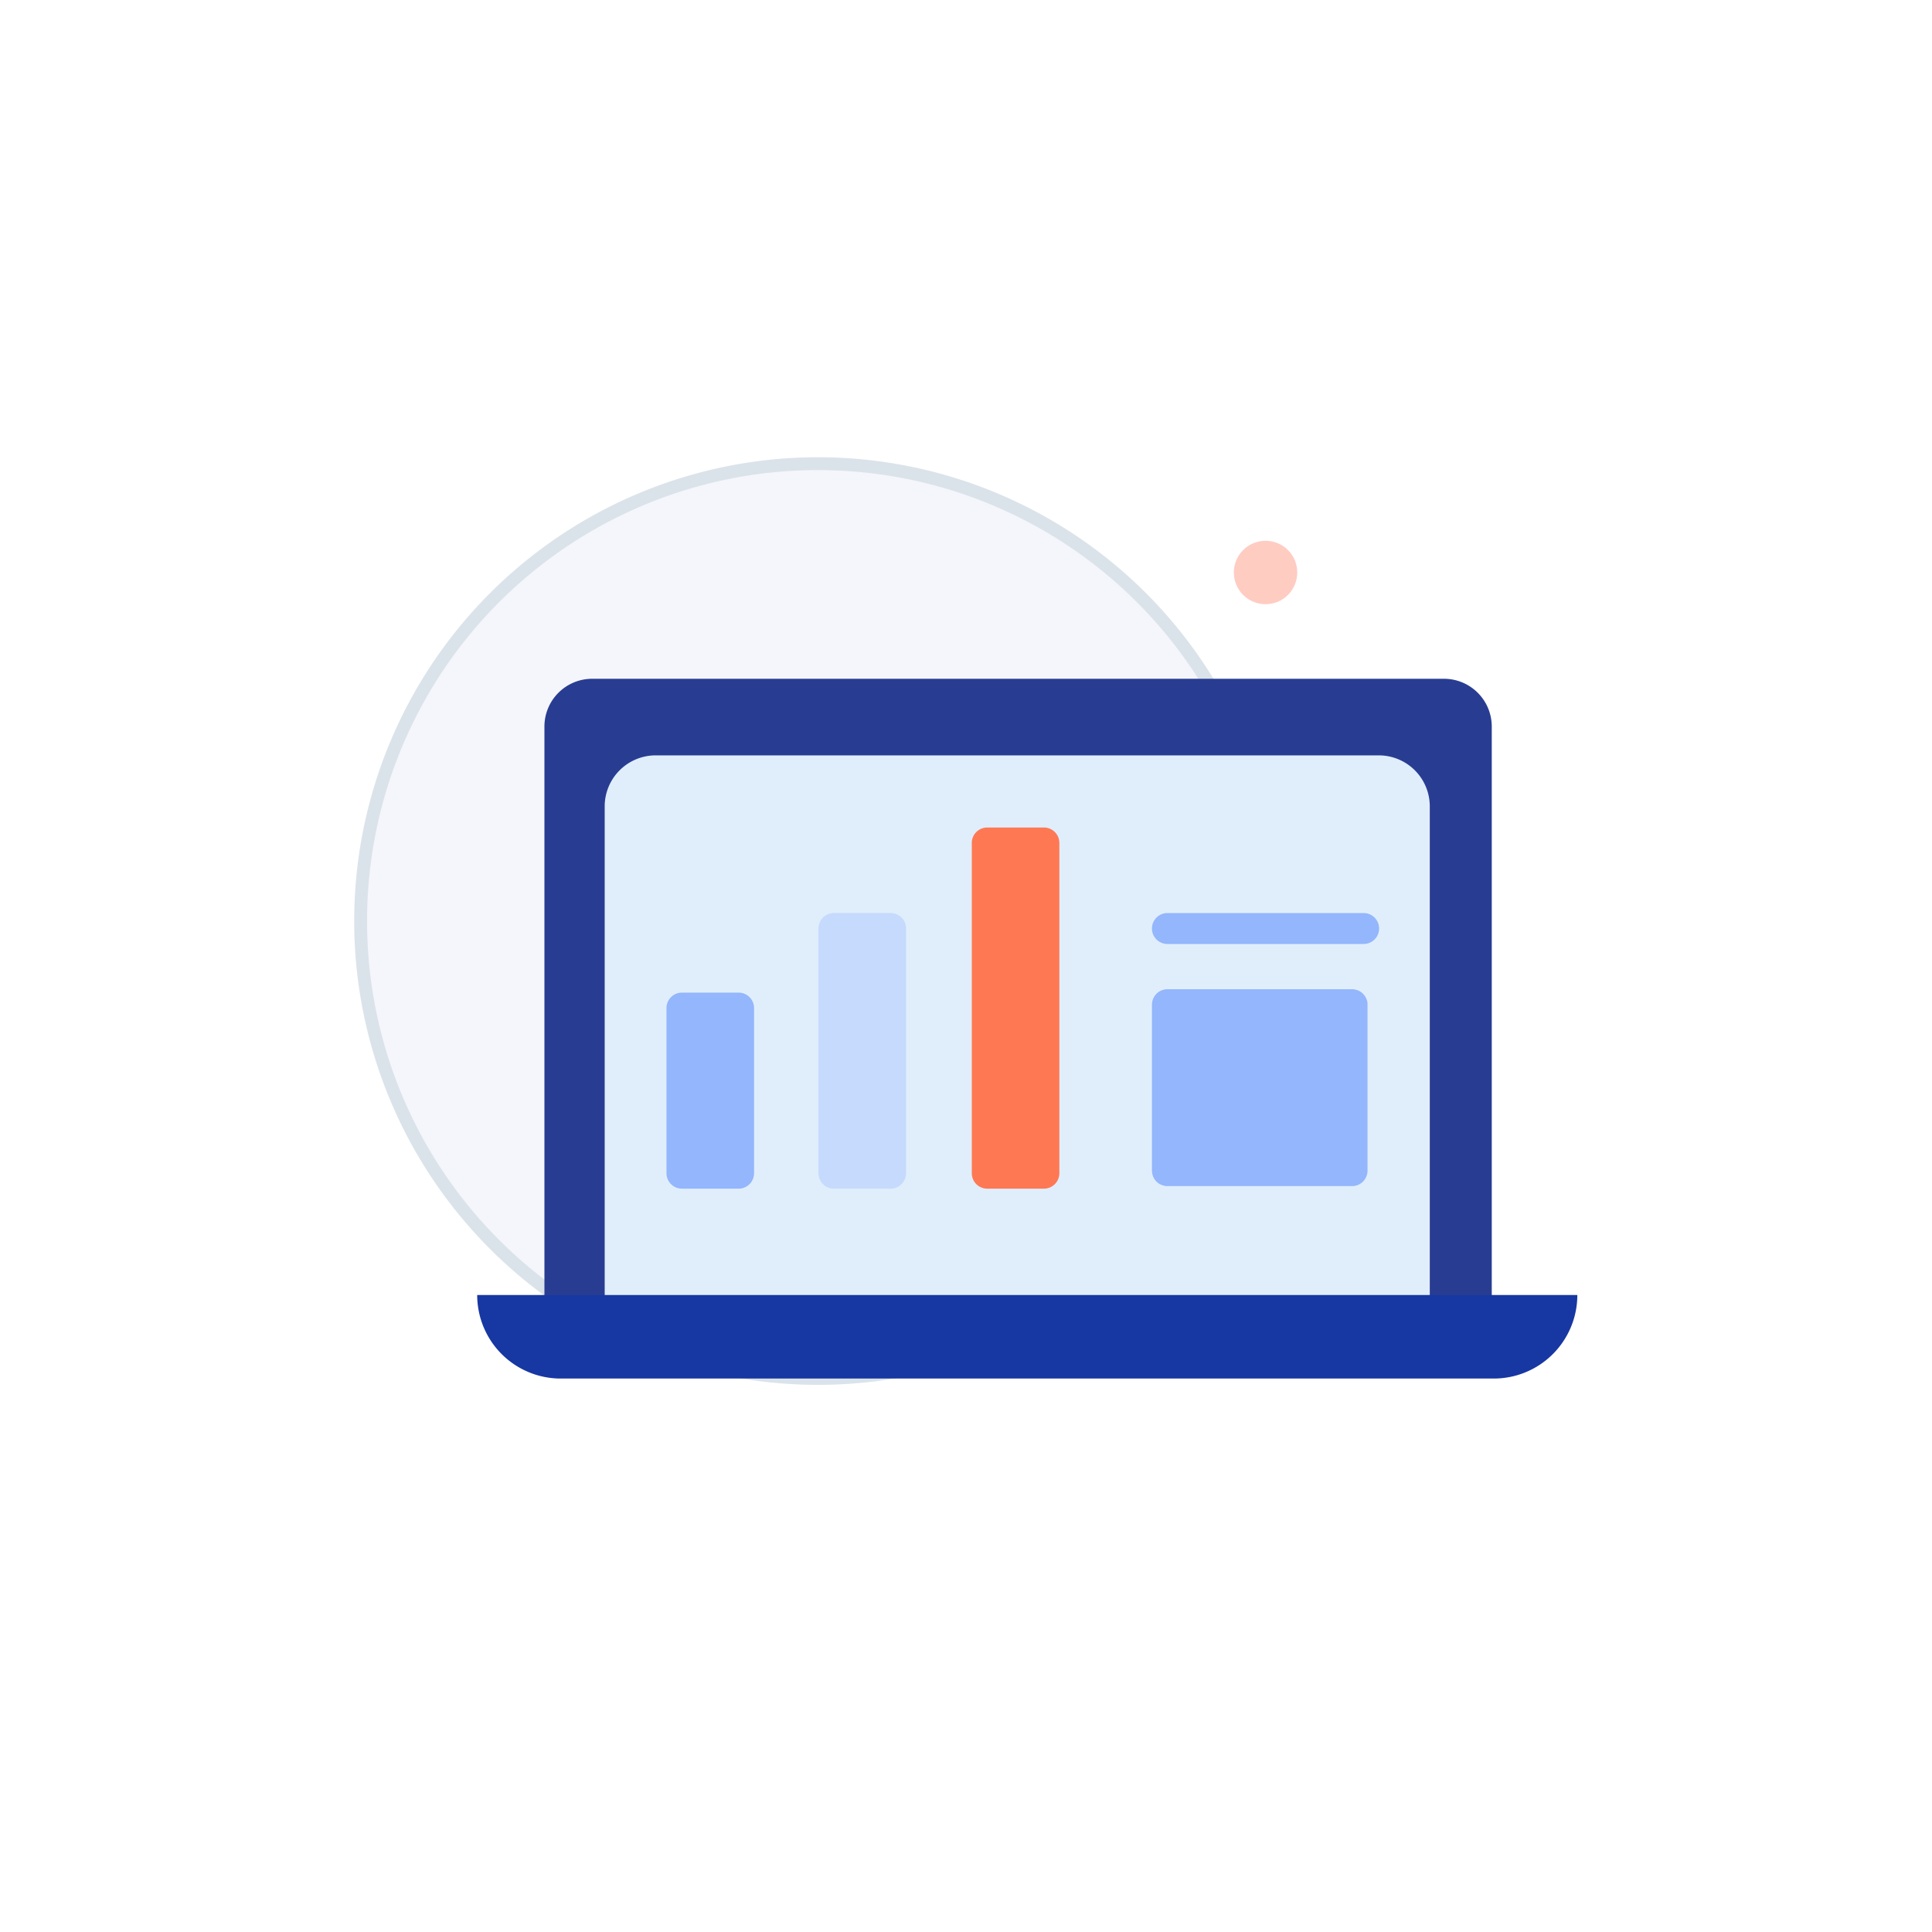 <svg xmlns="http://www.w3.org/2000/svg" xmlns:xlink="http://www.w3.org/1999/xlink" width="150" height="150" viewBox="0 0 150 150">
  <defs>
    <filter id="Ellipse_170" x="0" y="0" width="150" height="150" filterUnits="userSpaceOnUse">
      <feOffset dy="3" input="SourceAlpha"/>
      <feGaussianBlur stdDeviation="3" result="blur"/>
      <feFlood flood-color="#dbe3ea"/>
      <feComposite operator="in" in2="blur"/>
      <feComposite in="SourceGraphic"/>
    </filter>
  </defs>
  <g id="Composant_3_1" data-name="Composant 3 – 1" transform="translate(9 6)">
    <g transform="matrix(1, 0, 0, 1, -9, -6)" filter="url(#Ellipse_170)">
      <circle id="Ellipse_170-2" data-name="Ellipse 170" cx="66" cy="66" r="66" transform="translate(9 6)" fill="#fff"/>
    </g>
    <g id="Groupe_2779" data-name="Groupe 2779" transform="translate(-12.63 -14.757)">
      <path id="Tracé_3510" data-name="Tracé 3510" d="M98.65,73.268A35.51,35.51,0,1,1,63.14,37.757,35.51,35.51,0,0,1,98.65,73.268Z" transform="translate(4 7)" fill="#f5f6fb" stroke="#dbe3ea" stroke-miterlimit="10" stroke-width="1"/>
      <circle id="Ellipse_177" data-name="Ellipse 177" cx="2.462" cy="2.462" r="2.462" transform="translate(98.405 53.205) rotate(-45)" fill="#ffccc2"/>
      <path id="Rectangle_410" data-name="Rectangle 410" d="M3.71,0H69.841a3.71,3.71,0,0,1,3.71,3.71V50.276a0,0,0,0,1,0,0H0a0,0,0,0,1,0,0V3.71A3.71,3.71,0,0,1,3.71,0Z" transform="translate(45.899 61.457)" fill="#283d92"/>
      <path id="Rectangle_411" data-name="Rectangle 411" d="M3.96,0H60.1a3.96,3.96,0,0,1,3.96,3.96V42.977a0,0,0,0,1,0,0H0a0,0,0,0,1,0,0V3.96A3.96,3.96,0,0,1,3.96,0Z" transform="translate(50.578 67.404)" fill="#e0eefc"/>
      <path id="Rectangle_412" data-name="Rectangle 412" d="M0,0H85.414a0,0,0,0,1,0,0V0a6.487,6.487,0,0,1-6.487,6.487H6.487A6.487,6.487,0,0,1,0,0V0A0,0,0,0,1,0,0Z" transform="translate(40.679 109.3)" fill="#1737a2"/>
      <path id="Tracé_3511" data-name="Tracé 3511" d="M153.112,109.962H137.877a1.2,1.2,0,1,1,0-2.4h15.235a1.2,1.2,0,1,1,0,2.4Z" transform="translate(-43.609 -27.915)" fill="#93b6fc"/>
      <path id="Tracé_3512" data-name="Tracé 3512" d="M153.394,118.375c-.007-.036-.02-.068-.031-.1s-.022-.081-.038-.119a5.2,5.2,0,0,0-.11-.206,1.131,1.131,0,0,0-.076-.095c-.023-.028-.044-.059-.071-.086a1.215,1.215,0,0,0-.392-.263,16.291,16.291,0,0,0-.224-.068,1.165,1.165,0,0,0-.227-.023H137.877a1.2,1.2,0,0,0-1.2,1.2V131.5c0,.011,0,.02,0,.032a1.128,1.128,0,0,0,.013.127,1.083,1.083,0,0,0,.017.11,1.049,1.049,0,0,0,.033.107c.013.039.024.077.04.115s.035.064.053.1a1.1,1.1,0,0,0,.061.1c.021.031.047.058.071.087s.051.061.079.089.054.045.082.067a1.148,1.148,0,0,0,.107.079c.008.005.015.013.024.018s.029.011.042.018a1.217,1.217,0,0,0,.213.091c.026.008.051.017.077.024a1.212,1.212,0,0,0,.271.036h14.353a1.2,1.2,0,0,0,1.2-1.2V118.611A1.247,1.247,0,0,0,153.394,118.375Z" transform="translate(-43.609 -31.854)" fill="#93b6fc"/>
      <path id="Tracé_3513" data-name="Tracé 3513" d="M79.463,133.076h-4.4a1.2,1.2,0,0,1-1.2-1.2v-12.82a1.2,1.2,0,0,1,1.2-1.2h4.4a1.2,1.2,0,0,1,1.2,1.2v12.82A1.2,1.2,0,0,1,79.463,133.076Z" transform="translate(-18.488 -32.032)" fill="#93b6fc"/>
      <path id="Tracé_3514" data-name="Tracé 3514" d="M99.129,128.96h-4.4a1.2,1.2,0,0,1-1.2-1.2v-19a1.2,1.2,0,0,1,1.2-1.2h4.4a1.2,1.2,0,0,1,1.2,1.2v19A1.2,1.2,0,0,1,99.129,128.96Z" transform="translate(-26.353 -27.915)" fill="#c5dafc"/>
      <path id="Tracé_3515" data-name="Tracé 3515" d="M118.963,124.533h-4.4a1.2,1.2,0,0,1-1.2-1.2V97.692a1.2,1.2,0,0,1,1.2-1.2h4.4a1.2,1.2,0,0,1,1.2,1.2v25.64A1.2,1.2,0,0,1,118.963,124.533Z" transform="translate(-34.284 -23.488)" fill="#ff7854"/>
    </g>
  </g>
</svg>
